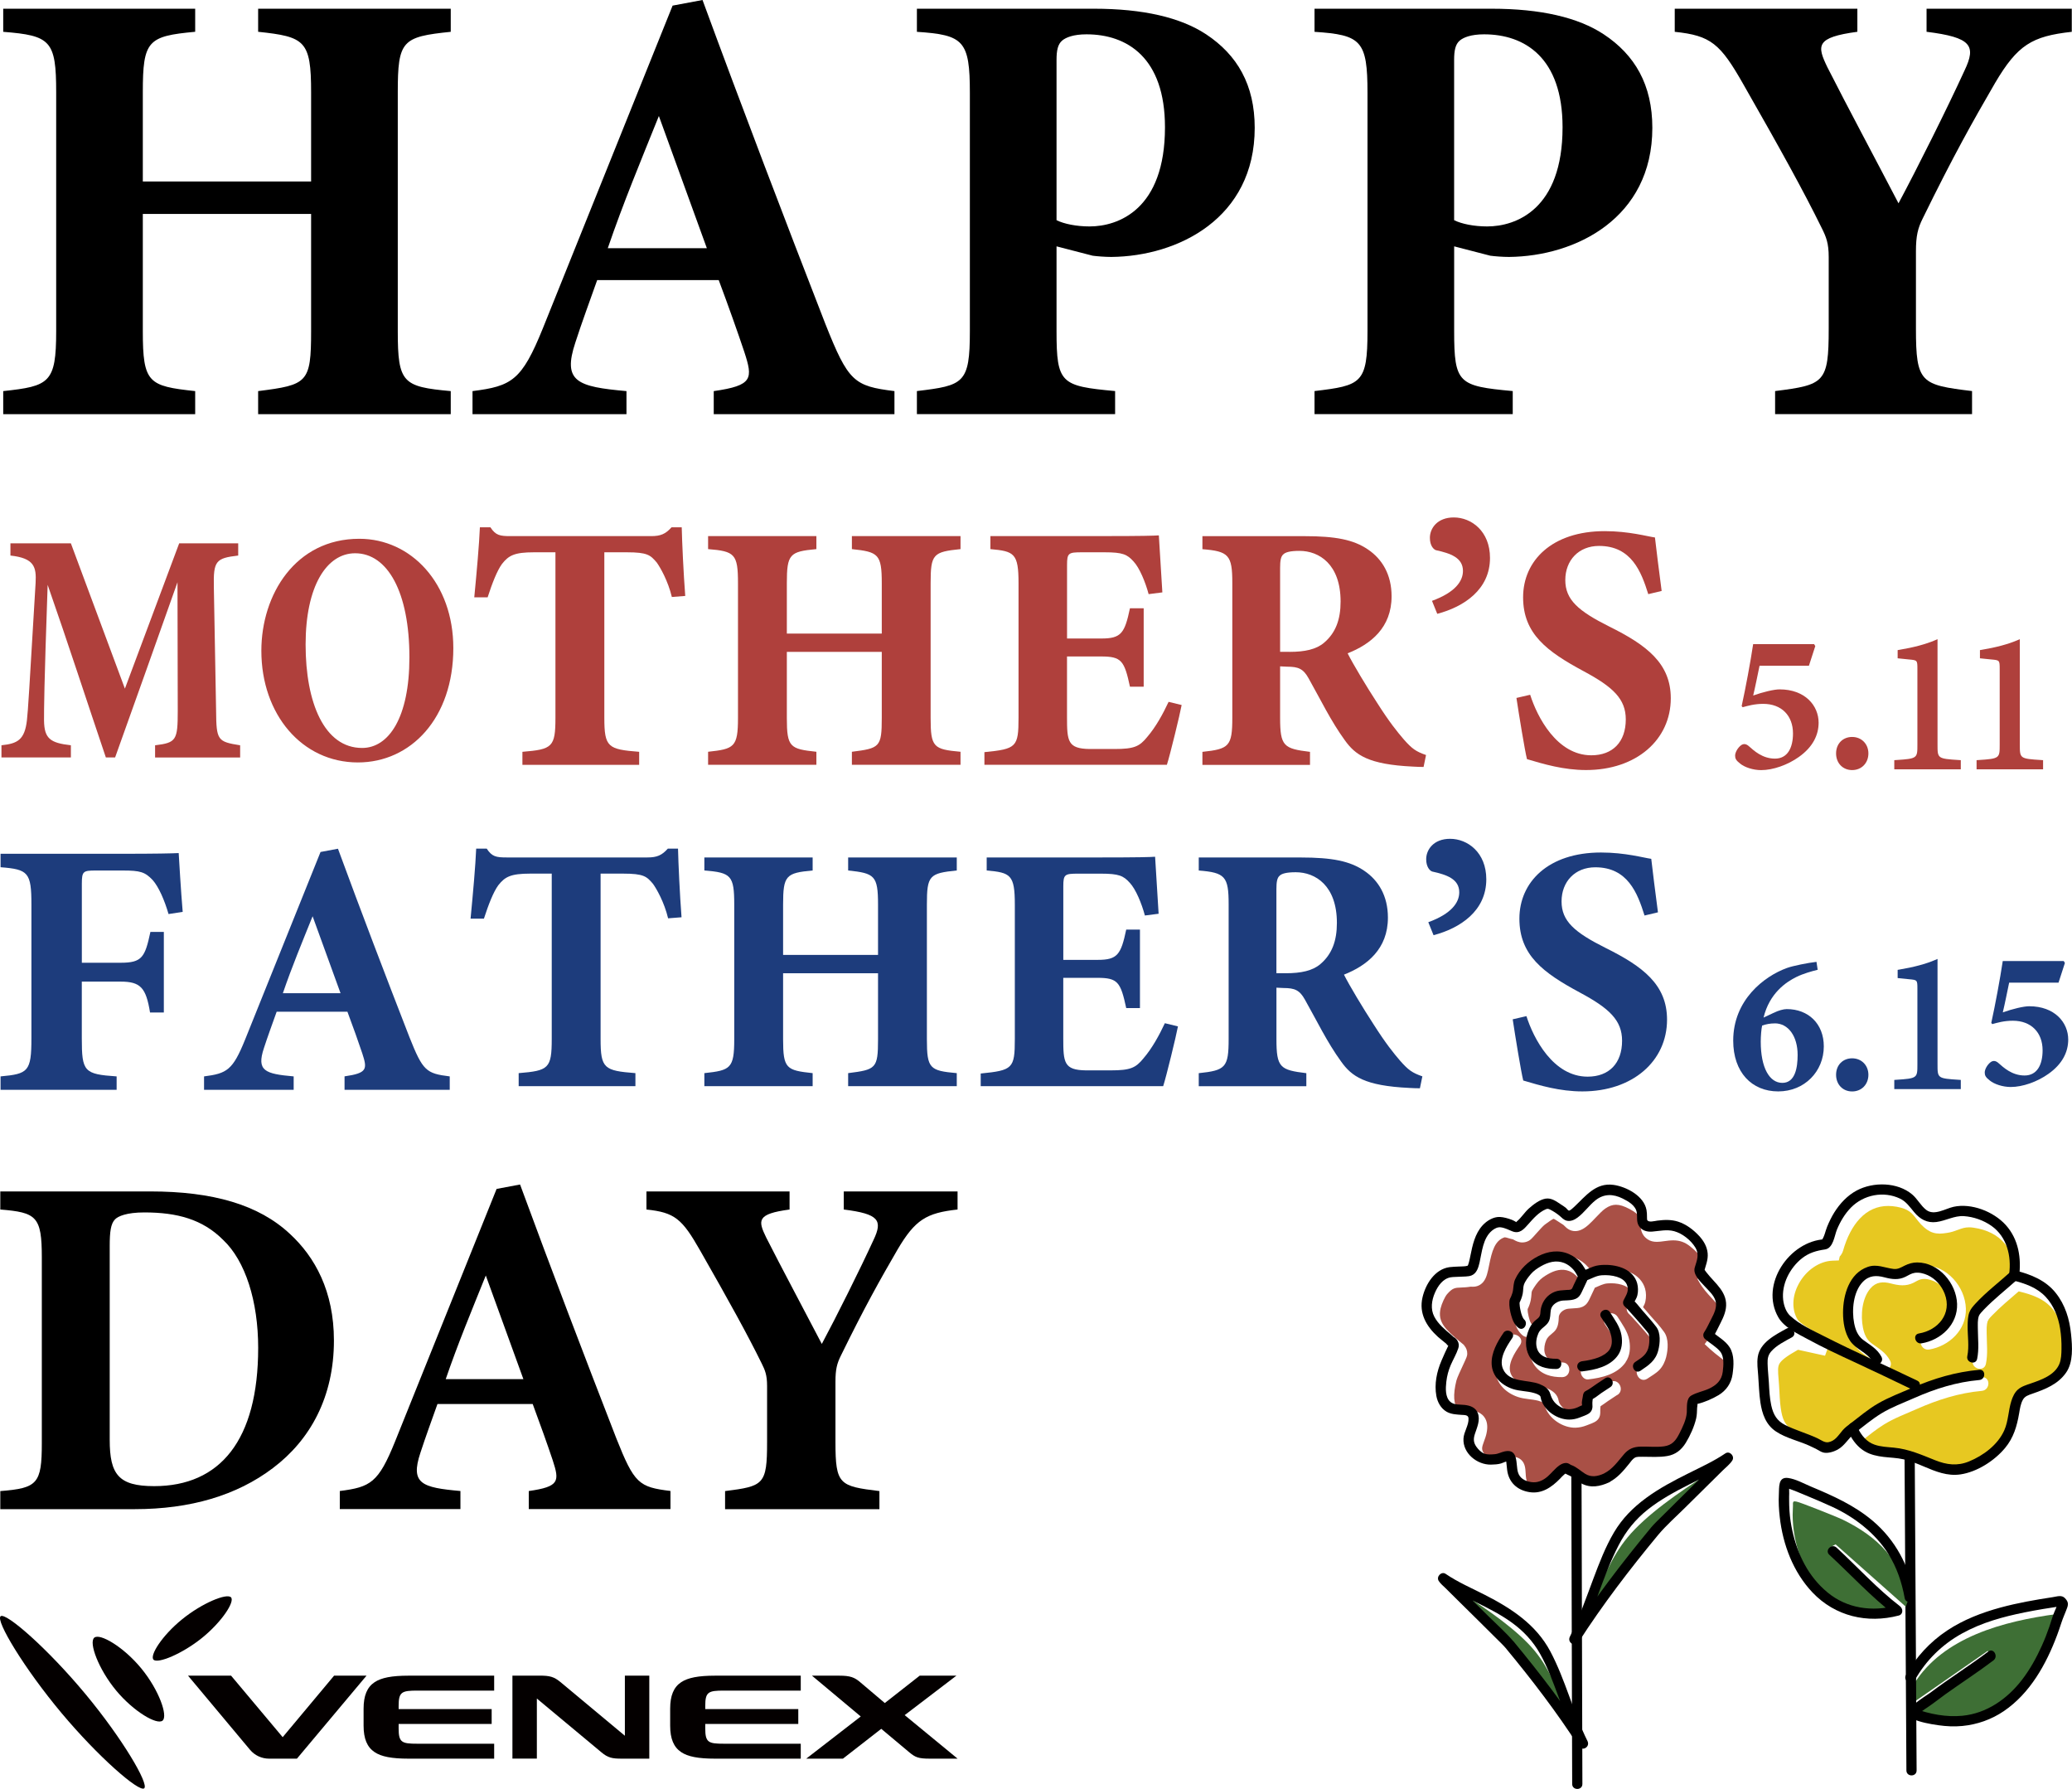 <svg width="453" height="391" viewBox="0 0 453 391" fill="none" xmlns="http://www.w3.org/2000/svg">
<g clip-path="url(#clip0_83_2)">
<path d="M89.288 366.258C85.665 366.258 83.383 366.7 81.903 367.681C80.26 368.77 79.491 370.611 79.491 373.474V377.181C79.491 380.036 80.26 381.877 81.903 382.973C83.383 383.963 85.665 384.397 89.288 384.397H108.04V381.133H91.267C87.824 381.133 87.154 380.863 87.154 377.778V376.812H107.492V373.564H87.154V372.877C87.154 369.792 87.832 369.522 91.267 369.522H108.04V366.258H89.288Z" fill="#040000"/>
<path d="M122.524 367.649L136.615 379.39V366.258H141.955V384.397H135.919C133.793 384.397 132.91 384.201 131.471 382.998L117.372 371.257V384.389H112.031V366.25H118.009C120.144 366.25 121.125 366.479 122.516 367.649" fill="#040000"/>
<path d="M73.047 366.25L61.802 379.701L50.516 366.25H41.103L54.654 382.45C55.684 383.685 57.214 384.397 58.817 384.397H64.918L80.137 366.25H73.047Z" fill="#040000"/>
<path d="M156.315 366.258C152.693 366.258 150.411 366.7 148.931 367.681C147.287 368.77 146.518 370.611 146.518 373.474V377.181C146.518 380.036 147.287 381.877 148.931 382.973C150.411 383.963 152.693 384.397 156.315 384.397H175.068V381.133H158.294C154.86 381.133 154.189 380.863 154.189 377.778V376.812H174.528V373.564H154.189V372.877C154.189 369.792 154.86 369.522 158.294 369.522H175.068V366.258H156.315Z" fill="#040000"/>
<path d="M197.787 374.881L209.359 384.397H203.282C200.772 384.397 200.109 384.103 198.784 382.998L192.667 377.876L184.293 384.397H176.27L188.185 375.176L177.521 366.258H183.524C185.896 366.258 186.836 366.642 188.03 367.657L193.444 372.239L201.074 366.258H209.097L197.795 374.881H197.787Z" fill="#040000"/>
<path d="M20.601 357.961C19.374 359.033 21.533 364.85 25.393 369.506C29.212 374.104 34.34 377.115 35.55 376.076C36.744 375.062 34.789 369.432 30.921 364.711C27.012 359.941 21.803 356.906 20.601 357.961Z" fill="#040000"/>
<path d="M50.475 349.116C49.535 348.216 44.211 350.36 39.794 353.952C35.403 357.511 32.639 361.913 33.579 362.78C34.536 363.664 39.803 361.512 44.129 358.035C48.48 354.533 51.44 350.025 50.483 349.108" fill="#040000"/>
<path d="M0.139 353.265C-1.031 354.197 5.34 364.744 13.461 374.44C21.443 383.972 30.365 391.753 31.518 390.885C32.647 390.026 26.832 380.093 18.736 370.341C10.501 360.416 1.284 352.348 0.131 353.265" fill="#040000"/>
<path d="M98.546 6.955C87.914 8.043 86.966 8.861 86.966 20.177V72.394C86.966 83.71 88.053 84.528 98.546 85.485V90.525H56.437V85.485C67.199 84.119 68.017 83.71 68.017 72.394V46.76H31.224V72.394C31.224 83.71 32.45 84.389 42.673 85.485V90.525H0.703V85.485C10.787 84.397 12.283 83.71 12.283 72.394V20.177C12.283 8.861 11.057 7.773 0.703 6.955V1.906H42.673V6.947C32.32 7.904 31.224 8.853 31.224 20.169V39.666H68.017V20.169C68.017 8.853 66.651 8.035 56.437 6.947V1.906H98.546V6.947V6.955Z" fill="black"/>
<path d="M156.046 90.525V85.485C164.633 84.258 164.633 82.761 162.719 76.894C161.353 72.803 159.178 66.667 157.133 61.218H130.563C129.066 65.448 127.152 70.627 125.795 74.849C122.933 83.44 126.204 84.528 136.966 85.485V90.525H103.305V85.485C111.892 84.397 114.068 83.17 118.704 71.715L147.05 1.227L153.592 0C162.31 23.72 171.576 47.987 180.433 70.758C185.47 83.44 186.697 84.389 195.554 85.485V90.525H156.037H156.046ZM144.048 25.356C140.098 35.174 136.279 44.305 132.877 54.255H154.541L144.048 25.356Z" fill="black"/>
<path d="M239.16 1.906C249.922 1.906 258.1 3.813 263.686 7.495C270.498 11.995 274.317 18.54 274.317 27.941C274.317 47.709 257.56 56.022 242.979 56.161C241.613 56.161 239.847 56.022 238.89 55.891L230.99 53.846V72.386C230.99 83.841 231.947 84.381 243.797 85.477V90.517H200.461V85.477C210.684 84.25 212.041 83.841 212.041 72.386V20.316C212.041 8.861 210.675 7.634 200.461 6.955V1.906H239.16ZM230.99 48.126C232.625 48.944 235.349 49.493 238.211 49.493C244.475 49.493 254.698 45.811 254.698 27.819C254.698 12.551 246.389 7.503 237.532 7.503C234.67 7.503 233.034 8.182 232.216 8.869C231.26 9.687 230.99 11.054 230.99 13.099V48.135V48.126Z" fill="black"/>
<path d="M326.092 1.906C336.855 1.906 345.033 3.813 350.618 7.495C357.431 11.995 361.25 18.54 361.25 27.941C361.25 47.709 344.485 56.022 329.911 56.161C328.546 56.161 326.779 56.022 325.822 55.891L317.922 53.846V72.386C317.922 83.841 318.879 84.381 330.729 85.477V90.517H287.394V85.477C297.616 84.25 298.974 83.841 298.974 72.386V20.316C298.974 8.861 297.608 7.634 287.394 6.955V1.906H326.092ZM317.914 48.126C319.55 48.944 322.273 49.493 325.135 49.493C331.4 49.493 341.622 45.811 341.622 27.819C341.622 12.551 333.313 7.503 324.457 7.503C321.594 7.503 319.959 8.182 319.141 8.869C318.184 9.687 317.914 11.054 317.914 13.099V48.135V48.126Z" fill="black"/>
<path d="M452.951 6.955C444.233 7.912 441.092 9.818 436.185 18.131C431.279 26.583 427.059 34.078 420.377 47.717C419.29 49.902 418.881 51.538 418.881 54.942V71.846C418.881 83.71 419.968 84.119 431.148 85.477V90.517H388.09V85.477C398.853 84.111 399.809 83.702 399.809 71.846V56.169C399.809 53.166 399.261 51.808 398.313 49.902C394.363 41.859 389.317 32.728 381.139 18.409C376.101 9.548 374.057 7.773 366.148 6.955V1.906H406.074V6.947C396.947 8.174 397.217 9.949 399.531 14.719C404.029 23.58 409.885 34.487 415.07 44.436C419.159 36.803 425.701 23.711 429.512 15.399C432.105 9.949 431.009 8.174 421.203 6.947V1.906H452.951V6.947V6.955Z" fill="black"/>
<path d="M36.85 199.796C35.975 196.776 34.708 193.847 33.358 192.334C31.69 190.591 30.66 190.272 26.857 190.272H20.911C18.212 190.272 17.893 190.427 17.893 193.127V210.432H26.382C31.06 210.432 31.698 209.238 32.884 203.69H35.82V221.306H32.802C31.927 215.906 30.741 214.556 26.374 214.556H17.885V226.935C17.885 234.233 18.36 234.79 25.499 235.273V238.21H0.123V235.273C6.15 234.716 6.869 234.242 6.869 226.935V197.725C6.869 190.664 6.158 190.026 0.123 189.552V186.614H27.012C33.833 186.614 37.799 186.533 39.067 186.459C39.148 187.809 39.541 194.633 39.942 199.313L36.85 199.787V199.796Z" fill="#1D3C7C"/>
<path d="M75.328 238.202V235.264C80.325 234.553 80.325 233.677 79.213 230.265C78.419 227.884 77.152 224.317 75.958 221.142H60.485C59.61 223.605 58.498 226.616 57.704 229.079C56.036 234.078 57.942 234.716 64.206 235.273V238.21H44.611V235.273C49.608 234.634 50.876 233.923 53.575 227.254L70.078 186.222L73.889 185.51C78.967 199.321 84.357 213.443 89.517 226.698C92.453 234.078 93.165 234.634 98.325 235.273V238.21H75.32L75.328 238.202ZM68.344 200.27C66.046 205.981 63.822 211.299 61.843 217.092H74.453L68.344 200.27Z" fill="#1D3C7C"/>
<path d="M146.068 200.72C145.226 197.186 143.533 194.256 142.764 193.185C141.382 191.573 140.769 190.951 136.23 190.951H131.307V227.099C131.307 233.563 132.076 234.021 138.921 234.561V237.408H113.397V234.561C119.931 234.021 120.626 233.563 120.626 227.099V190.951H115.94C111.639 190.951 110.404 191.646 108.948 193.487C107.869 194.952 106.797 197.717 105.799 200.794H102.88C103.42 195.181 103.959 189.184 104.107 185.493H106.413C107.566 187.261 108.49 187.416 110.796 187.416H141.546C143.623 187.416 144.694 186.958 146.003 185.493H148.235C148.309 188.725 148.62 195.492 149.004 200.491L146.085 200.72H146.068Z" fill="#1D3C7C"/>
<path d="M209.179 190.264C203.184 190.877 202.645 191.344 202.645 197.726V227.181C202.645 233.563 203.258 234.029 209.179 234.561V237.408H185.43V234.561C191.506 233.792 191.964 233.563 191.964 227.181V212.723H171.208V227.181C171.208 233.563 171.903 233.947 177.669 234.561V237.408H153.993V234.561C159.685 233.947 160.527 233.563 160.527 227.181V197.726C160.527 191.344 159.832 190.73 153.993 190.264V187.416H177.669V190.264C171.83 190.804 171.208 191.344 171.208 197.726V208.722H191.964V197.726C191.964 191.344 191.195 190.877 185.43 190.264V187.416H209.179V190.264Z" fill="#1D3C7C"/>
<path d="M257.536 224.333C257.151 226.412 255 235.256 254.305 237.408H214.413V234.643C221.405 233.947 221.871 233.563 221.871 227.107V197.726C221.871 191.188 220.947 190.73 215.721 190.264V187.416H240.705C248.777 187.416 251.467 187.343 252.539 187.261C252.612 188.644 252.997 194.952 253.308 199.722L250.306 200.106C249.611 197.488 248.311 194.338 247.002 192.955C245.62 191.417 244.622 190.959 240.697 190.959H235.7C232.781 190.959 232.47 191.114 232.47 193.725V209.802H240.002C244.303 209.802 245.072 208.648 246.225 203.191H249.227V220.34H246.225C244.999 214.646 244.377 213.729 239.92 213.729H232.462V226.96C232.462 232.27 232.617 233.882 237.385 233.955H242.84C247.141 233.955 248.294 233.415 249.987 231.337C251.909 229.103 253.447 226.264 254.673 223.646L257.519 224.341L257.536 224.333Z" fill="#1D3C7C"/>
<path d="M310.423 237.866C309.965 237.866 309.041 237.866 308.117 237.793C298.352 237.334 295.506 235.256 293.208 232.024C290.133 227.794 287.901 223.106 285.292 218.491C284.139 216.413 283.059 215.955 280.606 215.955L279.068 215.881V227.107C279.068 233.333 279.837 233.873 285.603 234.569V237.416H262.083V234.569C267.922 233.955 268.617 233.342 268.617 227.107V197.652C268.617 191.573 267.848 190.73 262.083 190.272V187.424H284.376C291.221 187.424 295.138 188.194 298.287 190.345C301.362 192.424 303.439 195.803 303.439 200.573C303.439 207.421 298.9 211.029 293.83 213.034C294.983 215.341 297.984 220.34 300.29 223.875C302.981 228.105 304.674 230.183 306.13 231.877C307.896 233.873 308.747 234.495 310.971 235.264L310.431 237.883L310.423 237.866ZM281.137 212.723C284.441 212.723 286.977 212.183 288.669 210.727C291.205 208.575 292.284 205.654 292.284 201.726C292.284 193.577 287.598 190.648 283.288 190.648C281.211 190.648 280.213 190.959 279.755 191.417C279.216 191.875 279.06 192.8 279.06 194.338V212.715H281.137V212.723Z" fill="#1D3C7C"/>
<path d="M312.272 201.571C317.342 199.722 319.035 197.267 319.035 195.034C319.035 192.113 316.271 191.188 313.114 190.493C312.656 190.337 311.806 189.568 311.806 187.801C311.806 185.723 313.417 183.342 317.031 183.342C320.875 183.342 324.948 186.344 324.948 192.186C324.948 199.108 319.256 202.872 313.417 204.41L312.264 201.563L312.272 201.571Z" fill="#1D3C7C"/>
<path d="M359.541 200.106C358.003 195.181 355.852 189.568 348.778 189.568C344.321 189.568 341.402 192.718 341.402 197.03C341.402 201.342 344.248 203.797 351.011 207.184C359.238 211.258 364.464 215.259 364.464 222.869C364.464 231.943 356.932 238.554 345.941 238.554C341.017 238.554 336.642 237.244 333.027 236.173C332.569 234.405 331.261 226.403 330.721 222.795L333.723 222.1C335.26 226.943 339.562 235.33 347.102 235.33C351.788 235.33 354.634 232.409 354.634 227.483C354.634 223.024 351.87 220.406 345.409 216.945C337.411 212.641 332.185 208.796 332.185 200.794C332.185 192.792 338.49 186.336 350.021 186.336C355.329 186.336 359.32 187.49 361.013 187.719C361.324 190.566 361.855 194.567 362.477 199.411L359.557 200.106H359.541Z" fill="#1D3C7C"/>
<path d="M32.851 260.416C46.517 260.416 56.56 263.304 63.397 269.71C68.843 274.734 73.006 282.213 73.006 293.005C73.006 305.294 67.878 314.695 59.659 320.889C51.759 326.87 41.61 329.864 29.441 329.864H0.065V325.912C8.178 325.274 9.143 324.309 9.143 315.439V274.841C9.143 265.865 7.965 265.014 0.065 264.368V260.416H32.851ZM23.986 314.687C23.986 322.271 25.908 324.832 33.702 324.832C48.12 324.832 56.445 314.785 56.445 294.6C56.445 284.454 53.664 275.585 48.758 270.987C44.276 266.503 38.723 265.006 31.567 265.006C27.617 265.006 25.802 265.857 25.164 266.503C24.199 267.469 23.986 269.285 23.986 272.378V314.687Z" fill="black"/>
<path d="M115.605 329.856V325.904C122.336 324.939 122.336 323.769 120.839 319.17C119.768 315.963 118.059 311.16 116.464 306.881H95.642C94.465 310.195 92.977 314.253 91.905 317.567C89.664 324.301 92.224 325.151 100.664 325.896V329.848H74.29V325.896C81.02 325.045 82.729 324.08 86.36 315.104L108.572 259.868L113.7 258.902C120.537 277.492 127.799 296.506 134.734 314.351C138.684 324.284 139.649 325.037 146.584 325.888V329.84H115.613L115.605 329.856ZM106.209 278.792C103.109 286.483 100.124 293.643 97.45 301.44H114.428L106.209 278.792Z" fill="black"/>
<path d="M209.359 264.368C202.522 265.112 200.068 266.609 196.225 273.131C192.381 279.758 189.069 285.633 183.835 296.318C182.984 298.028 182.657 299.313 182.657 301.98V315.227C182.657 324.521 183.516 324.841 192.267 325.912V329.864H158.524V325.912C166.964 324.841 167.708 324.521 167.708 315.227V302.937C167.708 300.589 167.283 299.517 166.53 298.02C163.431 291.72 159.481 284.561 153.077 273.343C149.127 266.397 147.524 265.014 141.333 264.368V260.416H172.623V264.368C165.467 265.333 165.68 266.716 167.495 270.455C171.02 277.402 175.608 285.943 179.672 293.749C182.878 287.768 187.998 277.508 190.991 270.995C193.019 266.724 192.168 265.333 184.473 264.368V260.416H209.351V264.368H209.359Z" fill="black"/>
<path d="M375.93 296.564C375.366 296.138 374.663 295.606 373.877 294.886L372.692 293.79L373.616 292.555C373.877 292.105 375.21 289.56 375.529 288.914C376.732 286.426 375.987 285.624 374.188 283.685C373.313 282.744 372.324 281.681 371.514 280.257L371.154 279.627L371.522 278.154L371.579 278.023C372.569 275.683 372.144 274.53 369.51 272.419C368.382 271.519 367.245 271.11 365.83 271.11C365.16 271.11 364.505 271.2 363.884 271.281C363.311 271.363 362.763 271.437 362.232 271.437C361.447 271.437 360.801 271.265 360.269 270.913C358.683 269.874 358.683 268.344 358.683 267.428C358.683 266.38 358.683 265.546 356.27 264.261C355.076 263.623 354.136 263.329 353.31 263.329C352.533 263.329 351.78 263.59 350.954 264.163C350.365 264.564 349.629 265.341 348.91 266.094C347.822 267.24 346.792 268.328 345.679 268.802C345.238 268.99 344.796 269.089 344.371 269.089C343.169 269.089 342.433 268.352 342.04 267.951C341.958 267.87 341.844 267.755 341.803 267.73C341.419 267.485 341.075 267.264 340.781 267.068C340.356 266.79 339.881 266.47 339.685 266.397C339.423 266.47 338.777 266.896 337.763 267.649C337.338 267.968 336.463 268.958 335.874 269.612C334.942 270.668 334.623 271.011 334.189 271.232C333.756 271.453 333.298 271.568 332.823 271.568C331.998 271.568 331.384 271.224 330.975 270.995C330.91 270.962 330.836 270.913 330.779 270.889C330.419 270.823 330.092 270.725 329.798 270.635C329.503 270.545 329.192 270.447 329.013 270.447C328.972 270.447 328.955 270.447 328.947 270.447C326.796 271.142 326.167 273.523 325.561 276.551C325.251 278.113 325.005 279.341 324.294 280.192C323.713 280.887 322.944 281.247 322.012 281.247C321.906 281.247 321.791 281.247 321.677 281.239C321.62 281.239 321.562 281.239 321.505 281.239C320.704 281.37 320.041 281.394 319.461 281.419C318.095 281.468 317.588 281.492 316.386 282.859C315.903 283.407 315.2 284.945 314.963 285.952C314.259 288.954 316.009 290.591 319.158 293.225L319.575 293.569C319.665 293.635 319.747 293.708 319.82 293.774L320.09 294.003V294.052C320.565 294.592 320.802 295.222 320.785 295.917C320.777 296.416 320.63 296.719 319.845 298.413C319.362 299.444 318.561 301.17 318.422 301.727C317.629 304.852 317.792 307.208 318.855 307.888C319.182 308.092 319.968 308.149 320.605 308.19C321.889 308.28 323.492 308.387 324.474 309.688C325.144 310.579 325.324 311.741 325.005 313.255C324.866 313.909 324.654 314.499 324.457 315.014C323.967 316.348 323.836 316.814 324.433 317.649C325.447 319.064 326.06 319.17 326.96 319.17C327.41 319.17 327.949 319.121 328.44 319.072C328.53 319.056 328.775 318.958 328.939 318.884C329.446 318.68 330.084 318.418 330.795 318.418C331.45 318.418 332.047 318.639 332.529 319.048C333.429 319.825 333.494 320.971 333.551 321.985C333.658 323.818 333.805 324.791 335.915 325.225C336.177 325.282 336.43 325.307 336.667 325.307C338.188 325.307 339.284 324.17 340.347 323.081C341.312 322.083 342.31 321.044 343.733 321.044C343.831 321.044 343.929 321.044 344.019 321.061C344.314 321.093 344.706 321.208 345.074 321.535C346.023 321.871 346.759 322.427 347.413 322.926C348.321 323.613 348.877 323.998 349.695 323.998C350.292 323.998 351.028 323.793 351.887 323.384C353.252 322.73 354.291 321.437 355.207 320.291C356.017 319.277 356.72 318.393 357.66 317.927C358.494 317.51 359.59 317.452 360.637 317.452C361.038 317.452 361.471 317.46 361.913 317.469C362.363 317.477 362.821 317.493 363.287 317.493C363.949 317.493 365.977 317.493 366.746 316.896C367.36 316.421 368.414 314.687 369.559 311.242C369.633 310.988 369.666 310.162 369.682 309.663C369.731 308.436 369.756 307.618 370.197 306.979C370.336 306.775 370.484 306.644 370.598 306.554C371.007 306.202 371.539 306.022 372.553 305.662C373.747 305.245 375.734 304.541 376.519 303.772C377.443 302.864 377.558 302.127 377.639 300.385C377.754 297.955 377.468 297.742 375.906 296.564H375.93ZM353.588 304.885C352.909 305.327 352.23 305.768 351.559 306.227C351.028 306.595 350.488 307.012 349.924 307.364C349.891 307.609 349.867 307.863 349.867 308.1C349.883 309.074 349.891 309.876 349.049 310.547C348.476 311.005 347.569 311.267 346.89 311.545C346.113 311.856 345.279 312.036 344.445 312.06C341.664 312.118 338.622 310.08 337.763 307.388C337.706 307.208 337.665 307.02 337.632 306.84C337.624 306.783 337.608 306.734 337.591 306.701C337.346 306.513 336.675 306.259 336.299 306.161C334.86 305.793 333.331 305.834 331.908 305.359C329.225 304.476 327.074 302.389 326.919 299.468C326.78 296.924 328.154 294.428 329.552 292.399C330.714 290.705 333.494 292.317 332.316 294.019C331.196 295.647 329.438 298.225 330.321 300.311C331.507 303.126 335.58 302.422 337.894 303.314C339.08 303.772 340.249 304.443 340.658 305.719C340.756 306.022 340.773 306.349 340.903 306.636C341.165 307.217 341.762 307.781 342.269 308.149C343.406 308.976 344.706 309.025 345.982 308.477C346.17 308.395 346.424 308.215 346.669 308.117C346.669 308.1 346.669 308.084 346.669 308.068C346.685 307.495 346.833 306.906 346.89 306.333C346.963 305.597 347.331 305.024 348.067 304.787C347.569 304.95 348.215 304.672 348.329 304.598C348.534 304.467 348.73 304.337 348.934 304.197C349.343 303.919 349.744 303.633 350.153 303.355C350.758 302.937 351.38 302.537 352.001 302.136C353.735 301.006 355.338 303.78 353.62 304.901L353.588 304.885ZM355.411 297.758C353.555 300.393 350.226 301.154 347.209 301.506C346.342 301.604 345.606 300.687 345.606 299.902C345.606 298.961 346.35 298.396 347.209 298.298C347.291 298.29 347.38 298.282 347.462 298.266C347.462 298.266 347.462 298.266 347.47 298.266C347.609 298.241 347.748 298.225 347.888 298.2C348.206 298.143 348.534 298.086 348.853 298.012C349.433 297.881 350.006 297.717 350.57 297.513C350.644 297.488 350.717 297.456 350.791 297.423C350.905 297.366 351.028 297.316 351.142 297.251C351.404 297.12 351.666 296.973 351.911 296.801C351.96 296.768 352.075 296.678 352.091 296.662C352.148 296.613 352.197 296.572 352.255 296.523C352.369 296.416 352.475 296.294 352.59 296.179C352.606 296.163 352.614 296.155 352.623 296.146C352.623 296.146 352.623 296.138 352.631 296.13C352.704 296.015 352.786 295.901 352.852 295.778C352.876 295.737 352.925 295.631 352.958 295.565C353.023 295.345 353.064 295.099 353.154 294.895C353.154 294.837 353.162 294.78 353.171 294.723C353.171 294.584 353.179 294.436 353.171 294.297C353.171 294.248 353.146 293.913 353.146 293.888C353.146 293.864 353.146 293.855 353.13 293.815C353.113 293.708 353.089 293.602 353.064 293.487C352.786 292.015 351.731 290.779 350.889 289.445C350.431 288.709 350.733 287.678 351.461 287.253C352.222 286.803 353.195 287.097 353.653 287.825C354.683 289.47 355.869 291 356.213 292.964C356.499 294.6 356.376 296.359 355.387 297.75L355.411 297.758ZM364.301 296.531C364.039 297.57 363.557 298.617 362.813 299.403C362.06 300.188 361.062 300.728 360.171 301.334C358.454 302.487 356.851 299.706 358.552 298.568C359.95 297.636 361.022 297.071 361.3 295.279C361.406 294.567 361.463 293.651 361.234 292.947C361.218 292.931 361.201 292.915 361.169 292.874C361.095 292.784 361.021 292.694 360.948 292.604C360.056 291.507 359.124 290.444 358.184 289.388C357.75 288.897 357.309 288.406 356.859 287.924C356.712 287.768 356.556 287.613 356.409 287.449C356.344 287.375 356.237 287.302 356.18 287.261C356.221 287.285 356.295 287.334 356.417 287.416C355.649 286.934 355.444 286.017 355.845 285.223C356.344 284.242 357.006 283.399 356.507 282.253C356.164 281.46 355.321 281.043 354.536 280.805C353.53 280.502 352.492 280.445 351.445 280.519C350.464 280.592 349.589 281.1 348.673 281.468C348.664 281.493 348.656 281.525 348.64 281.55C348.386 282.065 348.157 282.597 347.904 283.113C347.601 283.726 347.315 284.495 346.849 285.003C346.325 285.575 345.598 285.862 344.829 285.911C344.232 285.943 343.635 286.009 342.989 286.042C341.999 286.099 341.002 286.827 340.813 287.703C340.813 287.76 340.789 288.104 340.781 288.144C340.773 288.3 340.764 288.464 340.756 288.619C340.699 289.241 340.593 289.83 340.298 290.386C339.726 291.458 338.532 291.794 338.049 292.931C337.706 293.749 337.526 294.755 337.698 295.574C338.09 297.415 339.783 297.824 341.55 297.799C343.619 297.766 343.61 300.966 341.55 301.007C339.227 301.047 336.97 300.45 335.547 298.495C334.296 296.785 334.173 294.453 334.811 292.481C335.22 291.229 335.8 290.165 336.855 289.364C337.027 289.233 337.207 289.118 337.371 288.979C337.411 288.946 337.55 288.701 337.485 288.84C337.632 288.513 337.55 288.586 337.575 288.153C337.706 285.723 339.26 283.554 341.754 282.982C342.335 282.843 342.956 282.867 343.537 282.793C343.766 282.761 344.281 282.581 344.485 282.703C344.51 282.72 344.51 282.72 344.526 282.728C344.968 281.983 345.311 281.141 345.679 280.347C345.45 279.922 345.221 279.504 344.886 279.136C344.387 278.588 343.774 278.105 343.12 277.843C341.492 277.189 339.898 277.663 338.409 278.514C337.632 278.956 336.888 279.463 336.307 280.142C335.956 280.56 335.629 281.026 335.334 281.484C335.22 281.664 335.105 281.853 334.999 282.049C334.803 282.425 335.04 281.967 334.909 282.27C334.884 282.352 334.868 282.433 334.852 282.515C334.852 282.638 334.835 282.761 334.827 282.875C334.794 283.317 334.745 283.759 334.664 284.193C334.541 284.823 334.296 285.526 333.985 286.132C333.985 286.721 334.067 287.163 334.214 287.784C334.263 287.997 334.32 288.21 334.394 288.423C334.41 288.472 334.533 288.807 334.525 288.824C334.582 288.954 334.655 289.085 334.721 289.216C334.745 289.249 334.762 289.274 334.77 289.29C334.786 289.306 334.794 289.323 334.786 289.314C334.803 289.339 334.794 289.339 334.77 289.306C334.745 289.29 334.713 289.265 334.639 289.208C335.342 289.715 335.686 290.591 335.212 291.401C334.803 292.096 333.723 292.489 333.02 291.974C331.286 290.714 330.64 287.817 330.779 285.772C330.804 285.461 330.836 285.174 331 284.896C331.016 284.863 331.057 284.806 331.09 284.773C331.131 284.667 331.172 284.569 331.212 284.471C331.294 284.258 331.384 284.037 331.45 283.816C331.49 283.685 331.515 283.563 331.54 283.432C331.54 283.415 331.58 283.194 331.58 283.252C331.703 282.343 331.711 281.517 332.112 280.666C333.159 278.4 335.097 276.583 337.297 275.462C339.603 274.276 342.106 273.924 344.535 274.988C345.549 275.43 346.481 276.117 347.209 276.951C347.569 277.361 347.855 277.802 348.125 278.252C348.591 278.056 349.049 277.835 349.515 277.688C350.316 277.426 351.142 277.32 351.985 277.303C353.555 277.271 355.158 277.532 356.589 278.195C358.037 278.866 359.206 280.085 359.656 281.64C359.917 282.54 359.926 283.546 359.729 284.454C359.631 284.913 359.443 285.322 359.222 285.714C359.754 286.287 360.245 286.917 360.719 287.457C361.782 288.66 362.919 289.854 363.843 291.172C364.849 292.595 364.693 294.944 364.285 296.556L364.301 296.531Z" fill="#A95046"/>
<path d="M343.537 322.623C343.561 330.224 343.578 337.817 343.602 345.418C343.635 357.511 343.667 369.596 343.7 381.689C343.7 384.438 343.717 387.187 343.725 389.936C343.725 391.376 345.966 391.376 345.957 389.936C345.933 382.335 345.916 374.742 345.892 367.141C345.859 355.048 345.826 342.964 345.794 330.871C345.794 328.122 345.777 325.372 345.769 322.623C345.769 321.183 343.528 321.183 343.537 322.623Z" fill="black"/>
<path d="M342.719 375.127C338.082 368.59 332.938 363.189 329.929 359.246C329.119 358.19 325.292 354.181 319.927 348.437C325.005 351.653 331.826 356.333 335.539 360.849C338.704 364.711 340.486 369.089 342.727 375.127H342.719Z" fill="#3E6F35"/>
<path d="M329.331 360.399C334.966 367.207 340.355 374.252 345.14 381.681C345.925 382.9 347.707 381.836 347.07 380.552C343.921 374.211 342.269 367.223 338.957 360.972C335.833 355.073 330.403 351.53 324.596 348.577C321.734 347.12 318.733 345.827 316.066 344.011C315.134 343.373 313.965 344.616 314.537 345.541C314.913 346.146 315.551 346.646 316.042 347.136C317.13 348.225 318.217 349.297 319.313 350.377C321.897 352.929 324.482 355.466 327.05 358.035C327.818 358.804 328.636 359.557 329.339 360.391C330.264 361.496 331.842 359.909 330.918 358.812C329.315 356.906 327.385 355.212 325.618 353.461C323.14 351.007 320.646 348.568 318.176 346.106C317.743 345.672 317.31 345.246 316.884 344.805C316.753 344.674 316.631 344.535 316.492 344.404C316.32 344.24 316.312 344.158 316.475 344.404L314.946 345.934C319.877 349.288 325.668 351.137 330.525 354.656C333.069 356.497 335.154 358.722 336.692 361.455C338.327 364.368 339.488 367.518 340.65 370.643C342.032 374.366 343.381 378.113 345.156 381.673L347.086 380.543C342.204 372.951 336.683 365.759 330.934 358.804C330.018 357.691 328.44 359.287 329.356 360.383L329.331 360.399Z" fill="black"/>
<path d="M347.904 351.751C352.991 344.576 358.642 338.652 361.946 334.315C362.829 333.153 367.041 328.76 372.929 322.451C367.359 325.978 359.868 331.116 355.796 336.074C352.32 340.313 350.365 345.124 347.904 351.751Z" fill="#3E6F35"/>
<path d="M360.94 333.923C354.634 341.548 348.583 349.436 343.226 357.765L345.156 358.894C348.558 352.046 350.382 344.51 353.898 337.719C355.493 334.643 357.554 332.09 360.269 329.938C362.984 327.786 366.141 326.068 369.257 324.489C372.373 322.91 375.505 321.56 378.343 319.621L376.813 318.09C377.091 317.64 376.65 318.238 376.503 318.385C376.135 318.77 375.758 319.138 375.382 319.514C374.172 320.725 372.945 321.936 371.727 323.139C368.93 325.904 366.125 328.653 363.344 331.435C362.534 332.245 361.676 333.039 360.94 333.914C360.024 335.011 361.594 336.598 362.518 335.494C364.301 333.374 366.444 331.493 368.406 329.545C371.17 326.804 373.959 324.08 376.715 321.331C377.378 320.676 378.253 320.005 378.743 319.203C379.308 318.279 378.155 317.035 377.214 317.673C374.687 319.391 371.882 320.66 369.159 322.026C365.953 323.621 362.763 325.299 359.876 327.426C356.99 329.553 354.651 331.926 352.868 334.937C350.987 338.12 349.654 341.614 348.354 345.066C346.751 349.337 345.254 353.657 343.218 357.748C342.58 359.033 344.363 360.097 345.148 358.878C350.398 350.712 356.327 342.972 362.518 335.494C363.426 334.397 361.856 332.802 360.94 333.914V333.923Z" fill="black"/>
<path d="M346.464 279.971C347.732 279.66 348.803 278.842 350.145 278.743C351.273 278.662 352.418 278.743 353.506 279.079C354.405 279.365 355.313 279.897 355.689 280.805C356.229 282.123 355.55 283.039 354.986 284.16C354.708 284.708 354.847 285.354 355.387 285.69C355.011 285.453 355.354 285.674 355.46 285.788C355.616 285.952 355.779 286.115 355.935 286.287C356.393 286.778 356.834 287.277 357.276 287.776C358.2 288.824 359.116 289.871 360.007 290.951C360.073 291.025 360.424 291.499 360.31 291.319C360.351 291.385 360.457 291.597 360.416 291.45C360.67 292.268 360.629 293.291 360.49 294.125C360.171 296.024 359.001 296.695 357.521 297.685C356.335 298.478 357.448 300.417 358.65 299.616C360.482 298.388 361.995 297.382 362.559 295.107C362.943 293.569 363.115 291.327 362.093 290.002C361.169 288.791 360.138 287.645 359.132 286.5C358.347 285.608 357.538 284.397 356.507 283.759L356.908 285.289C357.276 284.561 357.783 283.914 357.979 283.104C358.175 282.294 358.159 281.304 357.93 280.478C357.538 279.062 356.483 277.974 355.174 277.344C353.866 276.714 352.287 276.444 350.791 276.469C349.965 276.477 349.155 276.567 348.37 276.837C347.544 277.123 346.702 277.598 345.859 277.802C344.461 278.146 345.058 280.298 346.456 279.954L346.464 279.971Z" fill="black"/>
<path d="M345.009 278.882C344.821 279.267 344.624 279.652 344.453 280.044C344.338 280.306 344.216 280.56 344.077 280.813C343.938 281.067 343.823 281.501 343.635 281.713C343.373 282.016 342.793 281.902 342.384 281.959C341.795 282.041 341.181 282.016 340.601 282.147C338.327 282.663 336.904 284.634 336.782 286.852C336.733 287.711 336.504 287.964 335.817 288.488C334.876 289.216 334.361 290.19 333.993 291.311C333.388 293.168 333.494 295.336 334.68 296.948C336.005 298.756 338.131 299.256 340.266 299.223C341.705 299.198 341.705 296.965 340.266 296.989C338.36 297.022 336.397 296.523 335.948 294.412C335.735 293.405 335.939 292.325 336.348 291.401C336.847 290.264 338.041 289.928 338.597 288.856C339.022 288.038 338.908 287.212 339.047 286.353C339.243 285.142 340.576 284.34 341.713 284.266C342.85 284.193 344.395 284.299 345.23 283.366C345.655 282.892 345.925 282.147 346.211 281.574C346.465 281.059 346.694 280.527 346.947 280.012C347.577 278.727 345.655 277.59 345.017 278.882H345.009Z" fill="black"/>
<path d="M347.127 278.326C346.612 277.532 346.227 276.714 345.597 275.986C344.894 275.184 344.003 274.53 343.021 274.104C340.764 273.122 338.417 273.482 336.274 274.579C334.132 275.675 332.275 277.41 331.261 279.611C330.893 280.404 330.91 281.182 330.787 282.016C330.722 282.458 330.574 282.883 330.411 283.293C330.223 283.767 330.035 283.89 329.994 284.463C329.92 285.485 330.133 286.59 330.411 287.572C330.689 288.554 331.114 289.609 331.997 290.247C333.159 291.09 334.279 289.159 333.126 288.316C333.249 288.406 333.044 288.177 333.028 288.153C332.954 288.014 332.872 287.874 332.815 287.727C332.66 287.375 332.562 286.983 332.472 286.606C332.3 285.886 332.185 285.142 332.234 284.397L332.079 284.962C332.463 284.315 332.774 283.489 332.913 282.744C333.036 282.114 332.995 281.296 333.167 280.822C333.461 279.979 334.107 279.161 334.688 278.482C335.293 277.77 336.078 277.238 336.888 276.772C338.466 275.871 340.208 275.364 341.975 276.052C342.743 276.354 343.406 276.862 343.954 277.467C344.502 278.072 344.78 278.768 345.205 279.431C345.982 280.633 347.92 279.512 347.135 278.302L347.127 278.326Z" fill="black"/>
<path d="M328.685 291.36C327.344 293.307 326.019 295.68 326.117 298.126C326.232 300.835 328.252 302.766 330.722 303.592C332.218 304.091 333.829 304.026 335.334 304.459C335.743 304.574 336.495 304.811 336.765 305.187C336.823 305.277 336.888 305.76 336.953 305.965C337.738 308.428 340.535 310.293 343.071 310.285C343.864 310.285 344.649 310.121 345.385 309.827C345.982 309.589 346.775 309.344 347.315 308.992C348.002 308.542 348.223 307.879 348.149 307.086C348.092 306.398 348.247 305.719 348.313 305.032L347.495 306.112C348.46 305.809 349.31 305.04 350.128 304.467C350.766 304.026 351.42 303.608 352.075 303.183C353.277 302.397 352.156 300.466 350.946 301.252C350.349 301.645 349.744 302.029 349.155 302.43C348.738 302.717 348.321 303.019 347.896 303.306C347.658 303.461 347.43 303.625 347.184 303.772C347.119 303.813 346.604 304.042 346.898 303.952C346.391 304.116 346.129 304.517 346.08 305.032C346.023 305.613 345.737 306.423 345.876 306.988C345.835 307.348 345.933 307.38 346.146 307.094C345.998 307.135 345.859 307.184 345.712 307.233C345.45 307.331 345.213 307.47 344.96 307.585C343.578 308.207 342.122 308.198 340.846 307.339C339.799 306.644 339.276 305.809 338.941 304.672C338.605 303.535 337.665 302.962 336.618 302.537C334.075 301.489 329.92 302.299 328.595 299.206C327.63 296.965 329.397 294.24 330.615 292.473C331.433 291.286 329.495 290.165 328.685 291.344V291.36Z" fill="black"/>
<path d="M345.933 299.746C348.754 299.419 351.976 298.707 353.718 296.245C354.626 294.952 354.757 293.34 354.495 291.826C354.16 289.904 352.99 288.414 351.984 286.811C351.224 285.592 349.286 286.713 350.054 287.94C350.88 289.265 351.976 290.525 352.279 292.105C352.5 293.266 352.426 294.232 351.796 295.124C351.633 295.353 351.167 295.786 350.897 295.966C350.431 296.277 349.891 296.547 349.433 296.719C348.321 297.136 347.053 297.39 345.949 297.521C345.352 297.595 344.829 297.987 344.829 298.642C344.829 299.19 345.344 299.828 345.949 299.763L345.933 299.746Z" fill="black"/>
<path d="M351.797 323.973C353.62 323.049 354.896 321.527 356.155 319.964C356.515 319.522 356.908 318.909 357.423 318.614C357.865 318.36 358.609 318.41 359.149 318.41C360.948 318.41 362.755 318.557 364.538 318.246C366.321 317.935 367.613 316.92 368.57 315.35C369.527 313.779 370.402 311.848 370.827 310.048C371.007 309.287 371.007 308.493 371.04 307.716C371.048 307.478 371.179 306.988 371.089 306.767C370.974 306.472 370.802 306.93 370.876 306.955C370.892 306.955 371.031 306.881 371.064 306.873C372.618 306.513 374.376 305.752 375.742 304.934C377.41 303.927 378.506 302.34 378.784 300.401C379.062 298.462 379.218 296.179 378.154 294.485C377.238 293.029 375.529 292.154 374.278 291.025L374.45 292.383C375.104 291.385 375.603 290.255 376.151 289.192C376.854 287.817 377.5 286.344 377.369 284.765C377.116 281.566 373.943 279.733 372.43 277.164L372.544 278.023C372.888 276.649 373.477 275.405 373.346 273.949C373.215 272.492 372.487 271.232 371.497 270.16C370.246 268.802 368.668 267.6 366.901 267.027C365.421 266.544 363.867 266.601 362.346 266.798C361.692 266.888 360.49 267.24 360.138 266.7C360.089 266.618 360.081 266.29 360.081 265.963C360.081 265.464 360.065 264.973 359.975 264.482C359.427 261.398 355.575 259.377 352.762 258.984C348.861 258.444 346.677 261.43 344.158 263.795C343.905 264.032 343.242 264.67 342.989 264.605C342.792 264.556 342.506 264.139 342.343 263.999C342.016 263.721 341.631 263.509 341.279 263.271C340.257 262.6 339.194 261.774 337.894 261.995C336.593 262.216 335.26 263.255 334.287 264.114C333.314 264.973 332.603 266.176 331.597 267.002C331.31 267.24 331.597 267.166 331.319 267.01C331.049 266.863 330.795 266.716 330.509 266.61C329.724 266.315 328.767 266.037 327.925 265.996C326.518 265.93 325.062 266.814 324.138 267.829C322.462 269.661 321.938 272.149 321.464 274.505C321.366 274.98 321.276 275.462 321.145 275.929C321.096 276.109 321.039 276.289 320.973 276.469C320.941 276.559 320.883 276.649 320.842 276.665C320.295 276.837 319.46 276.796 318.863 276.837C318.201 276.878 317.547 276.878 316.892 276.968C313.703 277.418 311.683 280.65 311.004 283.563C310.186 287.064 311.847 289.904 314.374 292.203C314.946 292.718 315.6 293.193 316.165 293.675C316.328 293.815 316.451 294.093 316.672 294.158C316.598 294.134 316.827 293.725 316.672 294.06C316.132 295.156 315.633 296.286 315.151 297.406C314.12 299.779 313.556 302.537 314.03 305.114C314.284 306.497 315.012 307.83 316.255 308.558C317.244 309.131 318.414 309.172 319.526 309.254C320.196 309.303 321.014 309.229 321.063 310.015C321.145 311.529 320.041 312.919 319.959 314.441C319.779 317.673 322.969 320.193 325.978 320.128C326.698 320.111 327.483 320.079 328.17 319.874C328.497 319.776 328.808 319.612 329.127 319.506C329.037 319.539 329.528 319.391 329.528 319.391C329.487 319.473 329.233 319.146 329.274 319.13C329.29 319.13 329.462 320.979 329.503 321.273C329.838 323.998 331.678 325.716 334.385 326.142C337.092 326.567 339.227 325.086 341.059 323.212C341.369 322.893 341.664 322.55 342.007 322.271C342.13 322.173 342.228 322.091 342.384 322.01C342.473 321.961 342.384 321.993 342.506 322.001L341.713 321.674C342.261 322.271 343.111 322.427 343.79 322.885C344.469 323.343 345.017 323.842 345.696 324.219C347.724 325.332 349.826 324.914 351.837 323.99C353.146 323.392 352.009 321.461 350.709 322.059C349.319 322.697 347.936 322.975 346.587 322.149C345.573 321.527 344.722 320.66 343.586 320.242C343.488 320.21 343.34 320.169 343.25 320.128C343.594 320.316 343.373 320.144 343.299 320.095C342.956 319.891 342.702 319.751 342.302 319.768C341.778 319.792 341.304 320.03 340.879 320.332C339.946 321.003 339.243 321.952 338.376 322.705C337.346 323.613 336.111 324.17 334.721 323.941C333.404 323.728 332.251 323.122 331.867 321.789C331.359 320.054 332.046 316.61 329.021 317.223C328.227 317.387 327.573 317.788 326.755 317.853C326.019 317.91 325.226 317.984 324.523 317.722C323.819 317.46 323.206 316.83 322.764 316.2C322.118 315.276 322.118 314.466 322.454 313.427C322.928 311.979 323.68 310.391 323.091 308.861C322.625 307.642 321.439 307.225 320.245 307.086C319.223 306.963 317.907 307.135 317.089 306.407C315.936 305.392 316.05 303.412 316.206 302.029C316.353 300.745 316.672 299.517 317.187 298.331C317.702 297.145 318.422 295.942 318.831 294.69C319.019 294.125 318.962 293.561 318.643 293.037C318.471 292.759 318.201 292.465 317.915 292.301C317.563 292.096 318.046 292.481 318.086 292.514C317.833 292.285 317.596 292.023 317.326 291.802C315.936 290.632 314.423 289.421 313.572 287.776C312.722 286.132 312.992 284.233 313.719 282.556C314.357 281.083 315.461 279.472 317.162 279.185C317.808 279.079 318.479 279.12 319.133 279.062C319.927 278.997 320.973 279.079 321.709 278.784C322.854 278.326 323.214 277.074 323.468 275.986C324.007 273.638 324.204 270.619 326.207 268.974C326.747 268.532 327.409 268.172 328.121 268.262C329.021 268.377 329.797 268.802 330.623 269.13C332.243 269.776 333.167 268.663 334.132 267.575C335.22 266.348 336.405 264.981 337.951 264.319C338.344 264.155 338.499 264.196 338.875 264.376C339.578 264.719 340.364 265.235 340.961 265.734C341.492 266.176 341.868 266.667 342.58 266.822C343.414 267.002 344.224 266.626 344.878 266.143C346.358 265.055 347.397 263.484 348.828 262.347C350.684 260.874 352.712 260.948 354.765 261.97C356.016 262.592 357.619 263.5 357.848 265.03C357.995 265.988 357.75 266.945 358.241 267.845C358.846 268.95 360.048 269.293 361.226 269.195C362.845 269.064 364.423 268.671 366.043 269.113C367.809 269.596 369.682 271.077 370.639 272.656C371.596 274.235 370.974 275.495 370.524 277.042C370.075 278.588 371.694 280.044 372.651 281.1C373.534 282.073 374.695 283.055 375.071 284.364C375.448 285.673 374.769 287.073 374.155 288.251C373.64 289.249 373.166 290.321 372.544 291.262C372.283 291.655 372.364 292.301 372.716 292.62C373.771 293.577 375.219 294.33 376.11 295.451C377.001 296.572 376.805 298.503 376.641 299.845C376.413 301.71 375.251 302.782 373.624 303.535C372.389 304.107 370.933 304.345 369.764 305.032C368.594 305.719 368.856 307.528 368.782 308.714C368.684 310.293 367.858 311.97 367.147 313.361C366.353 314.916 365.56 315.89 363.777 316.135C362.109 316.356 360.408 316.151 358.732 316.192C357.153 316.233 356.074 316.659 355.043 317.87C353.71 319.424 352.582 321.101 350.709 322.051C349.425 322.697 350.553 324.628 351.837 323.981L351.797 323.973Z" fill="black"/>
<path d="M449.778 352.774C437.985 354.345 424.834 357.838 418.456 368.058L418.652 371.887L434.566 360.849L435.703 362.232C431.614 364.998 426.069 369.645 422.005 372.451C421.531 372.779 418.464 374.415 418.848 374.849C434.787 379.979 443.767 370.201 448.117 357.634C448.404 356.799 449.778 352.774 449.778 352.774Z" fill="#3E6F35"/>
<path d="M418.635 367.24C421.081 362.895 424.614 359.434 428.972 357.028C433.331 354.623 437.887 353.396 442.581 352.438C445.32 351.882 448.076 351.448 450.841 351.031L449.753 350.745L450.252 351.358L449.966 350.27C449.679 351.219 449.213 352.087 448.878 353.019C448.584 353.837 448.346 354.68 448.068 355.498C447.578 356.922 447.03 358.338 446.408 359.712C445.222 362.347 443.808 364.908 442.041 367.199C438.835 371.347 434.345 374.505 429.03 375.021C425.464 375.364 421.947 374.661 418.603 373.466L419.273 373.982C419.273 373.982 419.33 374.873 419.257 374.849C419.273 374.849 419.437 374.644 419.461 374.628C419.666 374.489 419.846 374.284 420.05 374.129C420.516 373.769 421.015 373.441 421.506 373.114C422.814 372.239 424.033 371.249 425.309 370.332C428.801 367.837 432.415 365.505 435.834 362.911C436.962 362.052 435.85 360.113 434.705 360.98C430.575 364.106 426.176 366.847 422.037 369.972C420.958 370.791 414.931 374.178 417.997 375.618C419.748 376.436 421.89 376.821 423.788 377.091C425.521 377.336 427.271 377.426 429.022 377.254C432.268 376.943 435.392 375.847 438.099 374.006C443.832 370.111 447.365 363.754 449.745 357.397C450.072 356.521 450.374 355.638 450.661 354.754C451.029 353.6 451.544 352.52 451.953 351.383C452.272 350.483 452.084 349.984 451.462 349.321C450.751 348.56 449.745 348.953 448.821 349.092C444.977 349.681 441.133 350.344 437.371 351.367C433.282 352.479 429.242 354.034 425.701 356.39C421.956 358.878 418.897 362.191 416.697 366.11C415.994 367.362 417.924 368.491 418.627 367.24H418.635Z" fill="black"/>
<path d="M416.387 318.213C416.436 325.953 416.477 333.693 416.526 341.442C416.599 353.78 416.673 366.127 416.747 378.465C416.763 381.304 416.779 384.135 416.796 386.974C416.804 388.414 419.036 388.414 419.028 386.974C418.979 379.234 418.938 371.494 418.889 363.746C418.816 351.407 418.742 339.061 418.668 326.722C418.652 323.883 418.636 321.052 418.619 318.213C418.611 316.773 416.379 316.773 416.387 318.213Z" fill="black"/>
<path d="M399.908 338.594C399.998 338.185 401.322 337.564 401.322 337.564L416.656 351.178L417.253 349.534C415.659 341.065 410.662 335.927 402.721 332.082C401.682 331.583 393.3 328.236 392.76 328.212C392.376 328.187 392.106 327.991 391.991 328.531C392.024 329.3 391.918 330.486 391.926 331.124C391.999 343.185 400.382 355.736 414.783 352.136C414.546 351.964 399.687 339.544 399.908 338.586V338.594Z" fill="#3E6F35"/>
<path d="M399.949 339.838C404.716 344.24 409.108 349.051 414.26 353.003L414.53 350.957C409.296 352.324 403.809 351.579 399.564 348.077C395.32 344.575 393.046 339.789 391.893 334.724C391.558 333.252 391.337 331.754 391.231 330.249C391.174 329.439 391.165 328.637 391.157 327.827C391.157 327.361 391.149 326.902 391.174 326.436C391.19 326.117 391.084 324.947 391.255 324.71L390.585 325.225C390.356 325.315 390.568 325.225 390.74 325.25C391.206 325.323 390.773 325.266 390.707 325.25C390.789 325.274 390.871 325.291 390.945 325.323C391.239 325.454 391.558 325.544 391.861 325.659C392.817 326.027 393.774 326.428 394.723 326.821C396.653 327.622 398.583 328.441 400.48 329.308C405.354 331.533 409.942 335.052 412.829 339.617C414.694 342.571 415.806 345.876 416.419 349.305C416.673 350.72 418.824 350.123 418.57 348.707C417.417 342.317 414.375 336.565 409.378 332.368C405.346 328.981 400.717 326.935 395.917 324.922C394.355 324.268 392.629 323.278 390.928 323.049C388.704 322.746 388.998 325.094 388.908 326.632C388.818 328.269 388.916 329.962 389.105 331.591C389.783 337.613 392.049 343.635 396.269 348.077C401.216 353.281 408.233 354.917 415.111 353.117C416.133 352.847 416.092 351.628 415.381 351.072C410.384 347.235 406.139 342.522 401.519 338.259C400.464 337.285 398.877 338.864 399.941 339.838H399.949Z" fill="black"/>
<path d="M450.857 290.002C449.189 285.469 446.923 283.603 441.559 282.311L441.346 282.262C439.367 283.972 437.347 285.649 435.531 287.523C435.262 287.801 434.983 288.087 434.746 288.406C434.885 288.218 434.566 288.832 434.558 288.766C434.305 289.584 434.337 290.542 434.346 291.45C434.362 293.659 434.632 295.942 434.174 298.118C433.781 300 430.911 299.198 431.303 297.325C431.72 295.32 431.336 292.882 431.369 290.746C431.385 289.756 431.41 288.676 431.753 287.735C432.039 286.942 432.604 286.287 433.168 285.673C435.351 283.309 437.919 281.313 440.332 279.177C440.757 273.229 437.502 269.203 431.451 268.336C431.115 268.287 430.796 268.262 430.494 268.262C429.545 268.262 428.891 268.508 428.065 268.81C427.378 269.064 426.601 269.359 425.62 269.49L425.415 269.514C425.047 269.571 424.589 269.637 424.082 269.637C423.06 269.637 422.177 269.367 421.367 268.81C420.263 268.05 419.584 267.182 418.987 266.413C418.006 265.145 417.294 264.237 414.661 263.762C414.023 263.648 413.402 263.59 412.805 263.59C410.417 263.59 408.331 264.523 406.606 266.356C405.035 268.033 403.776 270.439 402.966 273.319C402.803 273.908 402.484 274.35 402.214 274.652L402.018 275.503L400.652 275.552C397.773 275.651 394.862 277.639 393.251 280.625C391.779 283.333 391.697 286.263 393.022 288.455C393.144 288.66 394.077 289.854 400.202 293.005L399.008 296.326L393.095 295.025C390.691 296.376 389.505 297.267 389.047 298.053C388.647 298.74 388.696 299.624 388.859 301.563C388.916 302.307 388.99 303.15 389.031 304.132C389.366 311.676 390.397 312.06 394.715 313.68C396.391 314.31 398.452 315.079 400.955 316.405C402.108 316.299 402.574 315.71 403.359 314.728C403.661 314.343 404.005 313.934 404.397 313.541C404.496 313.279 404.659 313.034 404.921 312.829C406.875 311.332 408.765 309.728 410.891 308.485C413.213 307.127 415.822 306.153 418.284 305.081C423.133 302.97 427.999 301.506 433.291 301.031C435.204 300.859 435.188 303.837 433.291 304.009C428.277 304.459 423.616 305.957 419.028 307.986C416.632 309.049 414.105 309.982 411.88 311.365C410.237 312.388 408.74 313.599 407.219 314.785C407.513 315.161 407.791 315.505 408.012 315.726C409.869 317.583 412.494 317.264 415.103 317.485C416.444 317.6 417.826 317.722 419.282 318.148C420.966 318.639 422.414 319.26 423.69 319.8C425.62 320.627 427.141 321.273 428.817 321.273C430.575 321.273 432.514 320.529 434.894 318.925C439.261 315.996 439.735 313.132 440.201 310.359C440.479 308.673 440.774 306.938 441.943 305.466C442.736 304.467 444.028 304.026 445.525 303.518C447.561 302.823 449.868 302.037 451.16 299.877C452.035 298.421 451.724 292.334 450.865 290.01L450.857 290.002ZM421.768 294.968C419.887 295.279 419.085 292.407 420.974 292.096C424.998 291.425 427.975 287.997 426.356 283.865C425.71 282.213 424.426 280.74 422.782 280.02C421.939 279.652 420.917 279.414 420.001 279.619C419.396 279.75 418.897 280.11 418.349 280.38C416.697 281.19 415.135 280.993 413.41 280.535C411.692 280.085 410.171 280.167 408.92 281.623C407.072 283.783 406.761 287.498 407.293 290.174C407.562 291.532 408.037 292.775 409.182 293.618C410.752 294.764 412.273 295.59 413.222 297.39C414.113 299.092 411.537 300.597 410.646 298.896C409.533 296.785 406.974 296.196 405.665 294.207C404.504 292.44 404.136 290.165 404.111 288.087C404.07 284.062 405.444 279.226 409.558 277.639C410.67 277.213 411.823 277.181 412.984 277.385C413.868 277.541 414.718 277.901 415.61 277.999C416.468 278.089 417.024 277.68 417.769 277.312C418.693 276.853 419.658 276.559 420.705 276.567C425.652 276.592 429.651 281.255 429.799 286.025C429.946 290.673 426.143 294.24 421.76 294.976L421.768 294.968Z" fill="#E7C821"/>
<path d="M404.553 311.152C403.948 311.602 403.359 312.044 402.86 312.617C402.386 313.165 401.977 313.762 401.462 314.278C400.979 314.76 400.439 315.096 399.761 315.227C398.91 315.39 398.101 314.719 397.307 314.351C395.026 313.288 392.556 312.609 390.307 311.479C388.499 310.571 387.69 309.213 387.248 307.176C386.888 305.523 386.815 303.837 386.725 302.152C386.651 300.777 386.471 299.411 386.447 298.036C386.422 297.014 386.529 296.212 387.215 295.41C388.393 294.044 390.209 293.168 391.754 292.309C393.014 291.614 391.885 289.683 390.626 290.378C388.131 291.761 384.795 293.414 384.304 296.556C384.091 297.922 384.296 299.329 384.394 300.696C384.541 302.635 384.582 304.574 384.868 306.497C385.236 309 386.062 311.398 388.246 312.862C390.429 314.327 393.145 314.908 395.508 315.963C396.007 316.184 396.506 316.421 396.996 316.667C397.487 316.912 398.068 317.346 398.624 317.485C399.597 317.73 400.881 317.321 401.732 316.863C403.375 315.98 404.21 314.179 405.682 313.083C406.818 312.232 405.706 310.293 404.553 311.152Z" fill="black"/>
<path d="M441.42 279.087C441.968 275.045 441.33 270.872 438.517 267.755C435.859 264.818 431.017 262.911 427.092 263.779C425.301 264.179 422.88 265.783 421.146 264.466C419.928 263.533 419.233 262.077 418.072 261.087C414.849 258.354 409.542 258.28 405.919 260.219C403.874 261.316 402.247 263.067 401.028 265.014C400.407 266.012 399.9 267.068 399.458 268.148C399.049 269.146 398.878 270.373 398.191 271.191L398.984 270.864C391.223 271.241 384.689 280.764 388.794 287.932C390.078 290.174 393.055 291.532 395.23 292.718C398.493 294.494 401.863 296.073 405.232 297.627C409.525 299.616 413.786 301.653 418.047 303.707C419.339 304.328 420.468 302.397 419.176 301.776C412.371 298.495 405.428 295.443 398.698 292.015C396.236 290.763 393.439 289.503 391.386 287.604C390.536 286.819 390.021 285.494 389.857 284.127C389.661 282.417 390.029 280.65 390.757 279.103C391.485 277.557 392.638 276.052 394.044 274.972C395.557 273.81 397.136 273.368 398.984 273.098C400.832 272.828 401.045 270.111 401.617 268.737C402.353 266.978 403.351 265.284 404.692 263.926C407.432 261.144 411.807 260.268 415.389 261.979C416.771 262.641 417.548 263.828 418.505 264.965C419.781 266.487 421.318 267.362 423.355 267.1C425.391 266.839 427.28 265.677 429.374 265.816C431.467 265.955 433.667 266.724 435.393 267.943C438.77 270.324 439.792 274.554 439.261 278.482C439.073 279.889 441.224 280.494 441.412 279.079L441.42 279.087Z" fill="black"/>
<path d="M404.324 313.419C405.117 314.94 406.188 316.331 407.693 317.223C408.953 317.968 410.376 318.27 411.807 318.442C413.238 318.614 414.702 318.639 416.117 318.958C417.662 319.301 419.142 319.915 420.59 320.529C423.191 321.633 425.75 322.697 428.637 322.263C432.252 321.723 436.03 319.293 438.353 316.511C440.234 314.261 440.97 311.7 441.452 308.861C441.624 307.863 441.771 306.799 442.286 305.908C442.728 305.147 443.497 304.926 444.347 304.623C447.169 303.641 449.917 302.577 451.699 300.033C453.319 297.726 453.065 294.297 452.795 291.638C452.468 288.341 451.528 285.215 449.434 282.589C447.234 279.832 443.963 278.522 440.634 277.704C439.236 277.361 438.639 279.521 440.037 279.856C442.687 280.503 445.337 281.419 447.242 283.456C449.017 285.354 450.015 287.891 450.407 290.435C450.636 291.884 450.726 293.356 450.702 294.821C450.685 295.909 450.653 297.136 450.227 298.151C449.189 300.606 446.245 301.612 443.938 302.406C442.99 302.733 441.935 303.044 441.166 303.731C440.446 304.369 440.021 305.327 439.735 306.227C439.072 308.329 439.097 310.579 438.197 312.625C436.791 315.8 433.609 318.156 430.469 319.441C427.918 320.48 425.587 320.169 423.084 319.17C420.091 317.976 417.319 316.732 414.072 316.421C412.649 316.282 411.185 316.241 409.819 315.759C408.127 315.17 407.047 313.836 406.246 312.289C405.583 311.013 403.653 312.142 404.316 313.419H404.324Z" fill="black"/>
<path d="M432.735 299.403C427.566 299.869 422.782 301.293 418.047 303.347C415.561 304.427 412.927 305.408 410.589 306.767C408.43 308.018 406.532 309.638 404.561 311.144C403.433 312.003 404.545 313.95 405.69 313.075C407.53 311.668 409.305 310.17 411.284 308.959C413.557 307.568 416.133 306.619 418.562 305.547C423.117 303.535 427.763 302.078 432.743 301.636C434.166 301.506 434.174 299.272 432.743 299.403H432.735Z" fill="black"/>
<path d="M439.555 277.999C437.004 280.306 434.215 282.417 431.884 284.945C431.369 285.51 430.829 286.115 430.559 286.844C430.224 287.752 430.2 288.791 430.183 289.748C430.151 291.925 430.559 294.273 430.11 296.425C429.815 297.832 431.966 298.429 432.26 297.022C432.71 294.878 432.432 292.62 432.416 290.452C432.416 289.544 432.326 288.447 432.661 287.58C432.784 287.253 433.348 286.647 433.708 286.271C436.014 283.873 438.664 281.82 441.134 279.594C442.205 278.629 440.618 277.05 439.555 278.015V277.999Z" fill="black"/>
<path d="M420.116 293.618C424.344 292.915 428.04 289.494 427.877 284.986C427.713 280.478 423.886 275.961 419.159 275.937C418.178 275.937 417.286 276.199 416.411 276.632C415.536 277.066 414.931 277.475 413.941 277.352C412.003 277.107 410.335 276.223 408.348 276.911C404.283 278.31 402.942 283.063 402.942 286.942C402.942 289.004 403.294 291.278 404.447 293.021C405.755 295.009 408.299 295.574 409.419 297.701C410.09 298.977 412.02 297.848 411.349 296.572C410.408 294.788 408.879 294.027 407.342 292.865C406.156 291.965 405.649 290.64 405.371 289.216C404.823 286.394 405.158 282.376 407.252 280.2C408.65 278.743 410.229 278.719 412.036 279.202C413.631 279.627 415.086 279.815 416.607 279.062C417.262 278.735 417.859 278.326 418.603 278.212C419.543 278.064 420.59 278.326 421.449 278.719C423.166 279.504 424.499 281.043 425.17 282.793C426.822 287.105 423.747 290.763 419.519 291.466C418.104 291.704 418.701 293.855 420.116 293.618Z" fill="black"/>
<path d="M396.612 140.787L396.874 141.221L395.483 145.516H384.688C384.296 147.382 383.732 150.246 383.298 152.021C385.465 151.244 387.894 150.679 389.064 150.679C394.658 150.679 397.602 154.238 397.602 157.961C397.602 160.653 396.342 163.296 393.267 165.464C390.838 167.199 387.633 168.328 385.032 168.328C383.298 168.328 381.434 167.722 380.436 166.896C379.528 166.2 379.348 165.767 379.348 165.161C379.348 164.466 379.912 163.427 380.689 162.862C381.213 162.518 381.769 162.559 382.382 163.124C383.421 164.032 385.285 165.816 388.058 165.816C390.83 165.816 392 163.427 392 160.309C392 156.407 389.489 153.846 385.498 153.846C383.552 153.846 382.121 154.279 380.992 154.582L380.779 154.32C381.646 150.376 382.685 144.821 383.29 140.795H396.596L396.612 140.787Z" fill="#AF403C"/>
<path d="M404.929 168.32C402.893 168.32 401.421 166.806 401.421 164.679C401.421 162.551 402.893 161.078 404.929 161.078C406.966 161.078 408.487 162.592 408.487 164.679C408.487 166.765 407.015 168.32 404.929 168.32Z" fill="#AF403C"/>
<path d="M428.31 166.127C423.6 165.832 423.6 165.775 423.6 162.78V139.707L423.027 139.953C421.089 140.787 418.39 141.515 415.226 142.039L414.882 142.096V143.888L417.368 144.142C419.159 144.305 419.2 144.305 419.2 146.195V162.78C419.2 165.718 419.2 165.832 414.53 166.127L414.146 166.151V168.156H428.687V166.151L428.302 166.127H428.31Z" fill="#AF403C"/>
<path d="M446.302 166.127C441.592 165.832 441.592 165.775 441.592 162.78V139.707L441.019 139.953C439.081 140.787 436.382 141.515 433.217 142.039L432.874 142.096V143.888L435.36 144.142C437.151 144.305 437.192 144.305 437.192 146.195V162.78C437.192 165.718 437.192 165.832 432.522 166.127L432.138 166.151V168.156H446.678V166.151L446.294 166.127H446.302Z" fill="#AF403C"/>
<path d="M387.772 221.388C388.81 220.864 389.939 220.561 390.634 220.561C395.361 220.561 398.738 223.769 398.738 228.711C398.738 234.176 394.535 238.554 388.769 238.554C383.004 238.554 378.931 234.389 378.931 227.451C378.931 218.606 385.645 213.402 390.675 211.578C391.975 211.103 395.271 210.448 397.136 210.236L397.397 211.97C396.138 212.273 394.273 212.797 392.76 213.533C390.552 214.613 386.864 217.043 385.564 222.419L387.772 221.38V221.388ZM388.025 223.687C386.987 223.687 386.12 223.859 385.253 224.161C385.081 224.898 384.95 226.501 384.95 227.671C384.95 233.399 386.856 236.688 389.677 236.688C392.499 236.688 393.014 233.309 393.014 230.576C393.014 226.501 390.977 223.679 388.033 223.679L388.025 223.687Z" fill="#1D3C7C"/>
<path d="M404.929 238.562C402.893 238.562 401.421 237.048 401.421 234.921C401.421 232.793 402.893 231.321 404.929 231.321C406.966 231.321 408.487 232.834 408.487 234.921C408.487 237.007 407.015 238.562 404.929 238.562Z" fill="#1D3C7C"/>
<path d="M428.31 236.017C423.6 235.723 423.6 235.665 423.6 232.671V209.598L423.027 209.843C421.089 210.678 418.39 211.406 415.226 211.929L414.882 211.987V213.779L417.368 214.032C419.159 214.196 419.2 214.196 419.2 216.086V232.671C419.2 235.608 419.2 235.723 414.53 236.017L414.146 236.042V238.046H428.687V236.042L428.302 236.017H428.31Z" fill="#1D3C7C"/>
<path d="M451.184 210.048L451.446 210.481L450.056 214.777H439.261C438.868 216.642 438.304 219.506 437.87 221.281C440.038 220.504 442.466 219.94 443.636 219.94C449.23 219.94 452.174 223.499 452.174 227.221C452.174 229.913 450.914 232.556 447.839 234.724C445.411 236.459 442.205 237.588 439.604 237.588C437.87 237.588 436.006 236.983 435.008 236.156C434.1 235.461 433.92 235.027 433.92 234.422C433.92 233.726 434.485 232.687 435.262 232.122C435.785 231.779 436.341 231.82 436.954 232.384C437.993 233.292 439.858 235.076 442.63 235.076C445.402 235.076 446.572 232.687 446.572 229.57C446.572 225.667 444.061 223.106 440.07 223.106C438.124 223.106 436.693 223.54 435.564 223.842L435.352 223.581C436.218 219.637 437.257 214.081 437.862 210.056H451.168L451.184 210.048Z" fill="#1D3C7C"/>
<path d="M33.906 165.57V162.903C38.551 162.33 38.862 161.823 38.862 155.343L38.805 127.262C34.397 139.65 29.572 153.322 25.164 165.562H23.144C19.169 153.829 14.827 140.435 10.419 127.835C9.626 150.442 9.626 154.909 9.626 157.495C9.691 161.381 10.909 162.388 15.497 162.895V165.562H0.319V162.895C3.803 162.535 5.397 161.741 5.888 157.421C6.133 155.261 6.379 151.154 7.785 127.401C7.965 123.949 7.54 122.001 2.282 121.429V118.761H15.497L27.306 150.516L39.173 118.761H52.078V121.429C47.187 122.001 46.631 122.582 46.754 128.342L47.245 155.343C47.302 161.823 47.547 162.109 52.503 162.903V165.57H33.906Z" fill="#AF403C"/>
<path d="M78.558 117.763C89.877 117.763 99.11 127.483 99.11 141.663C99.11 156.996 89.811 166.65 78.248 166.65C66.013 166.65 57.14 156.137 57.14 142.244C57.14 129.93 64.607 117.763 78.55 117.763H78.558ZM77.643 120.93C71.403 120.93 66.815 128.13 66.815 140.877C66.815 153.625 70.912 163.484 79.172 163.484C84.987 163.484 89.509 156.857 89.509 143.684C89.509 129.431 84.741 120.93 77.643 120.93Z" fill="#AF403C"/>
<path d="M146.887 130.486C146.044 126.951 144.351 124.022 143.583 122.95C142.201 121.339 141.587 120.717 137.048 120.717H132.125V156.865C132.125 163.328 132.894 163.787 139.739 164.327V167.174H114.215V164.327C120.749 163.787 121.436 163.328 121.436 156.865V120.717H116.75C112.449 120.717 111.214 121.412 109.758 123.253C108.679 124.718 107.607 127.483 106.61 130.56H103.69C104.23 124.947 104.769 118.949 104.917 115.259H107.223C108.376 117.027 109.3 117.182 111.606 117.182H142.356C144.433 117.182 145.504 116.724 146.813 115.259H149.046C149.119 118.491 149.43 125.258 149.814 130.257L146.895 130.486H146.887Z" fill="#AF403C"/>
<path d="M209.997 120.021C204.002 120.635 203.462 121.101 203.462 127.483V156.938C203.462 163.32 204.076 163.787 209.997 164.318V167.166H186.248V164.318C192.324 163.549 192.782 163.32 192.782 156.938V142.481H172.026V156.938C172.026 163.32 172.721 163.705 178.487 164.318V167.166H154.811V164.318C160.503 163.705 161.345 163.32 161.345 156.938V127.483C161.345 121.101 160.65 120.488 154.811 120.021V117.174H178.487V120.021C172.647 120.561 172.026 121.101 172.026 127.483V138.48H192.782V127.483C192.782 121.101 192.013 120.635 186.248 120.021V117.174H209.997V120.021Z" fill="#AF403C"/>
<path d="M258.345 154.091C257.961 156.169 255.81 165.014 255.115 167.166H215.222V164.4C222.214 163.705 222.681 163.32 222.681 156.865V127.483C222.681 120.946 221.756 120.488 216.531 120.021V117.174H241.515C249.586 117.174 252.277 117.1 253.357 117.019C253.43 118.401 253.814 124.71 254.125 129.48L251.124 129.864C250.429 127.246 249.128 124.096 247.82 122.713C246.438 121.175 245.44 120.717 241.515 120.717H236.518C233.598 120.717 233.288 120.872 233.288 123.482V139.56H240.82C245.121 139.56 245.89 138.406 247.043 132.949H250.044V150.098H247.043C245.816 144.404 245.195 143.487 240.738 143.487H233.279V156.717C233.279 162.028 233.435 163.639 238.203 163.713H243.657C247.959 163.713 249.112 163.173 250.805 161.095C252.727 158.861 254.264 156.022 255.491 153.404L258.337 154.099L258.345 154.091Z" fill="#AF403C"/>
<path d="M311.233 167.632C310.775 167.632 309.851 167.632 308.927 167.559C299.162 167.1 296.316 165.022 294.01 161.79C290.935 157.56 288.702 152.872 286.094 148.257C284.941 146.179 283.861 145.721 281.408 145.721L279.87 145.647V156.873C279.87 163.099 280.639 163.639 286.404 164.335V167.182H262.884V164.335C268.723 163.721 269.419 163.108 269.419 156.873V127.418C269.419 121.339 268.65 120.496 262.884 120.038V117.19H285.178C292.023 117.19 295.94 117.959 299.089 120.111C302.164 122.19 304.241 125.569 304.241 130.339C304.241 137.187 299.702 140.795 294.632 142.8C295.785 145.107 298.786 150.106 301.092 153.641C303.783 157.871 305.476 159.949 306.931 161.643C308.698 163.639 309.548 164.261 311.773 165.03L311.233 167.649V167.632ZM281.947 142.481C285.251 142.481 287.787 141.941 289.479 140.484C292.015 138.333 293.094 135.412 293.094 131.484C293.094 123.335 288.408 120.406 284.098 120.406C282.021 120.406 281.023 120.717 280.565 121.175C280.026 121.633 279.87 122.558 279.87 124.096V142.473H281.947V142.481Z" fill="#AF403C"/>
<path d="M313.081 131.329C318.152 129.48 319.845 127.025 319.845 124.791C319.845 121.87 317.08 120.946 313.924 120.25C313.466 120.095 312.615 119.326 312.615 117.559C312.615 115.48 314.226 113.099 317.841 113.099C321.685 113.099 325.757 116.102 325.757 121.944C325.757 128.866 320.065 132.63 314.226 134.168L313.073 131.321L313.081 131.329Z" fill="#AF403C"/>
<path d="M360.359 129.864C358.821 124.939 356.67 119.326 349.596 119.326C345.139 119.326 342.22 122.476 342.22 126.788C342.22 131.1 345.066 133.554 351.829 136.942C360.056 141.016 365.282 145.017 365.282 152.626C365.282 161.7 357.75 168.311 346.758 168.311C341.835 168.311 337.46 167.002 333.845 165.93C333.387 164.163 332.079 156.161 331.539 152.553L334.54 151.857C336.078 156.701 340.38 165.088 347.912 165.088C352.598 165.088 355.444 162.167 355.444 157.241C355.444 152.782 352.679 150.164 346.219 146.703C338.221 142.399 332.995 138.553 332.995 130.552C332.995 122.55 339.3 116.094 350.831 116.094C356.139 116.094 360.13 117.248 361.822 117.477C362.133 120.324 362.665 124.325 363.286 129.169L360.367 129.864H360.359Z" fill="#AF403C"/>
</g>
<defs>
<clipPath id="clip0_83_2">
<rect width="453" height="391" fill="white"/>
</clipPath>
</defs>
</svg>
